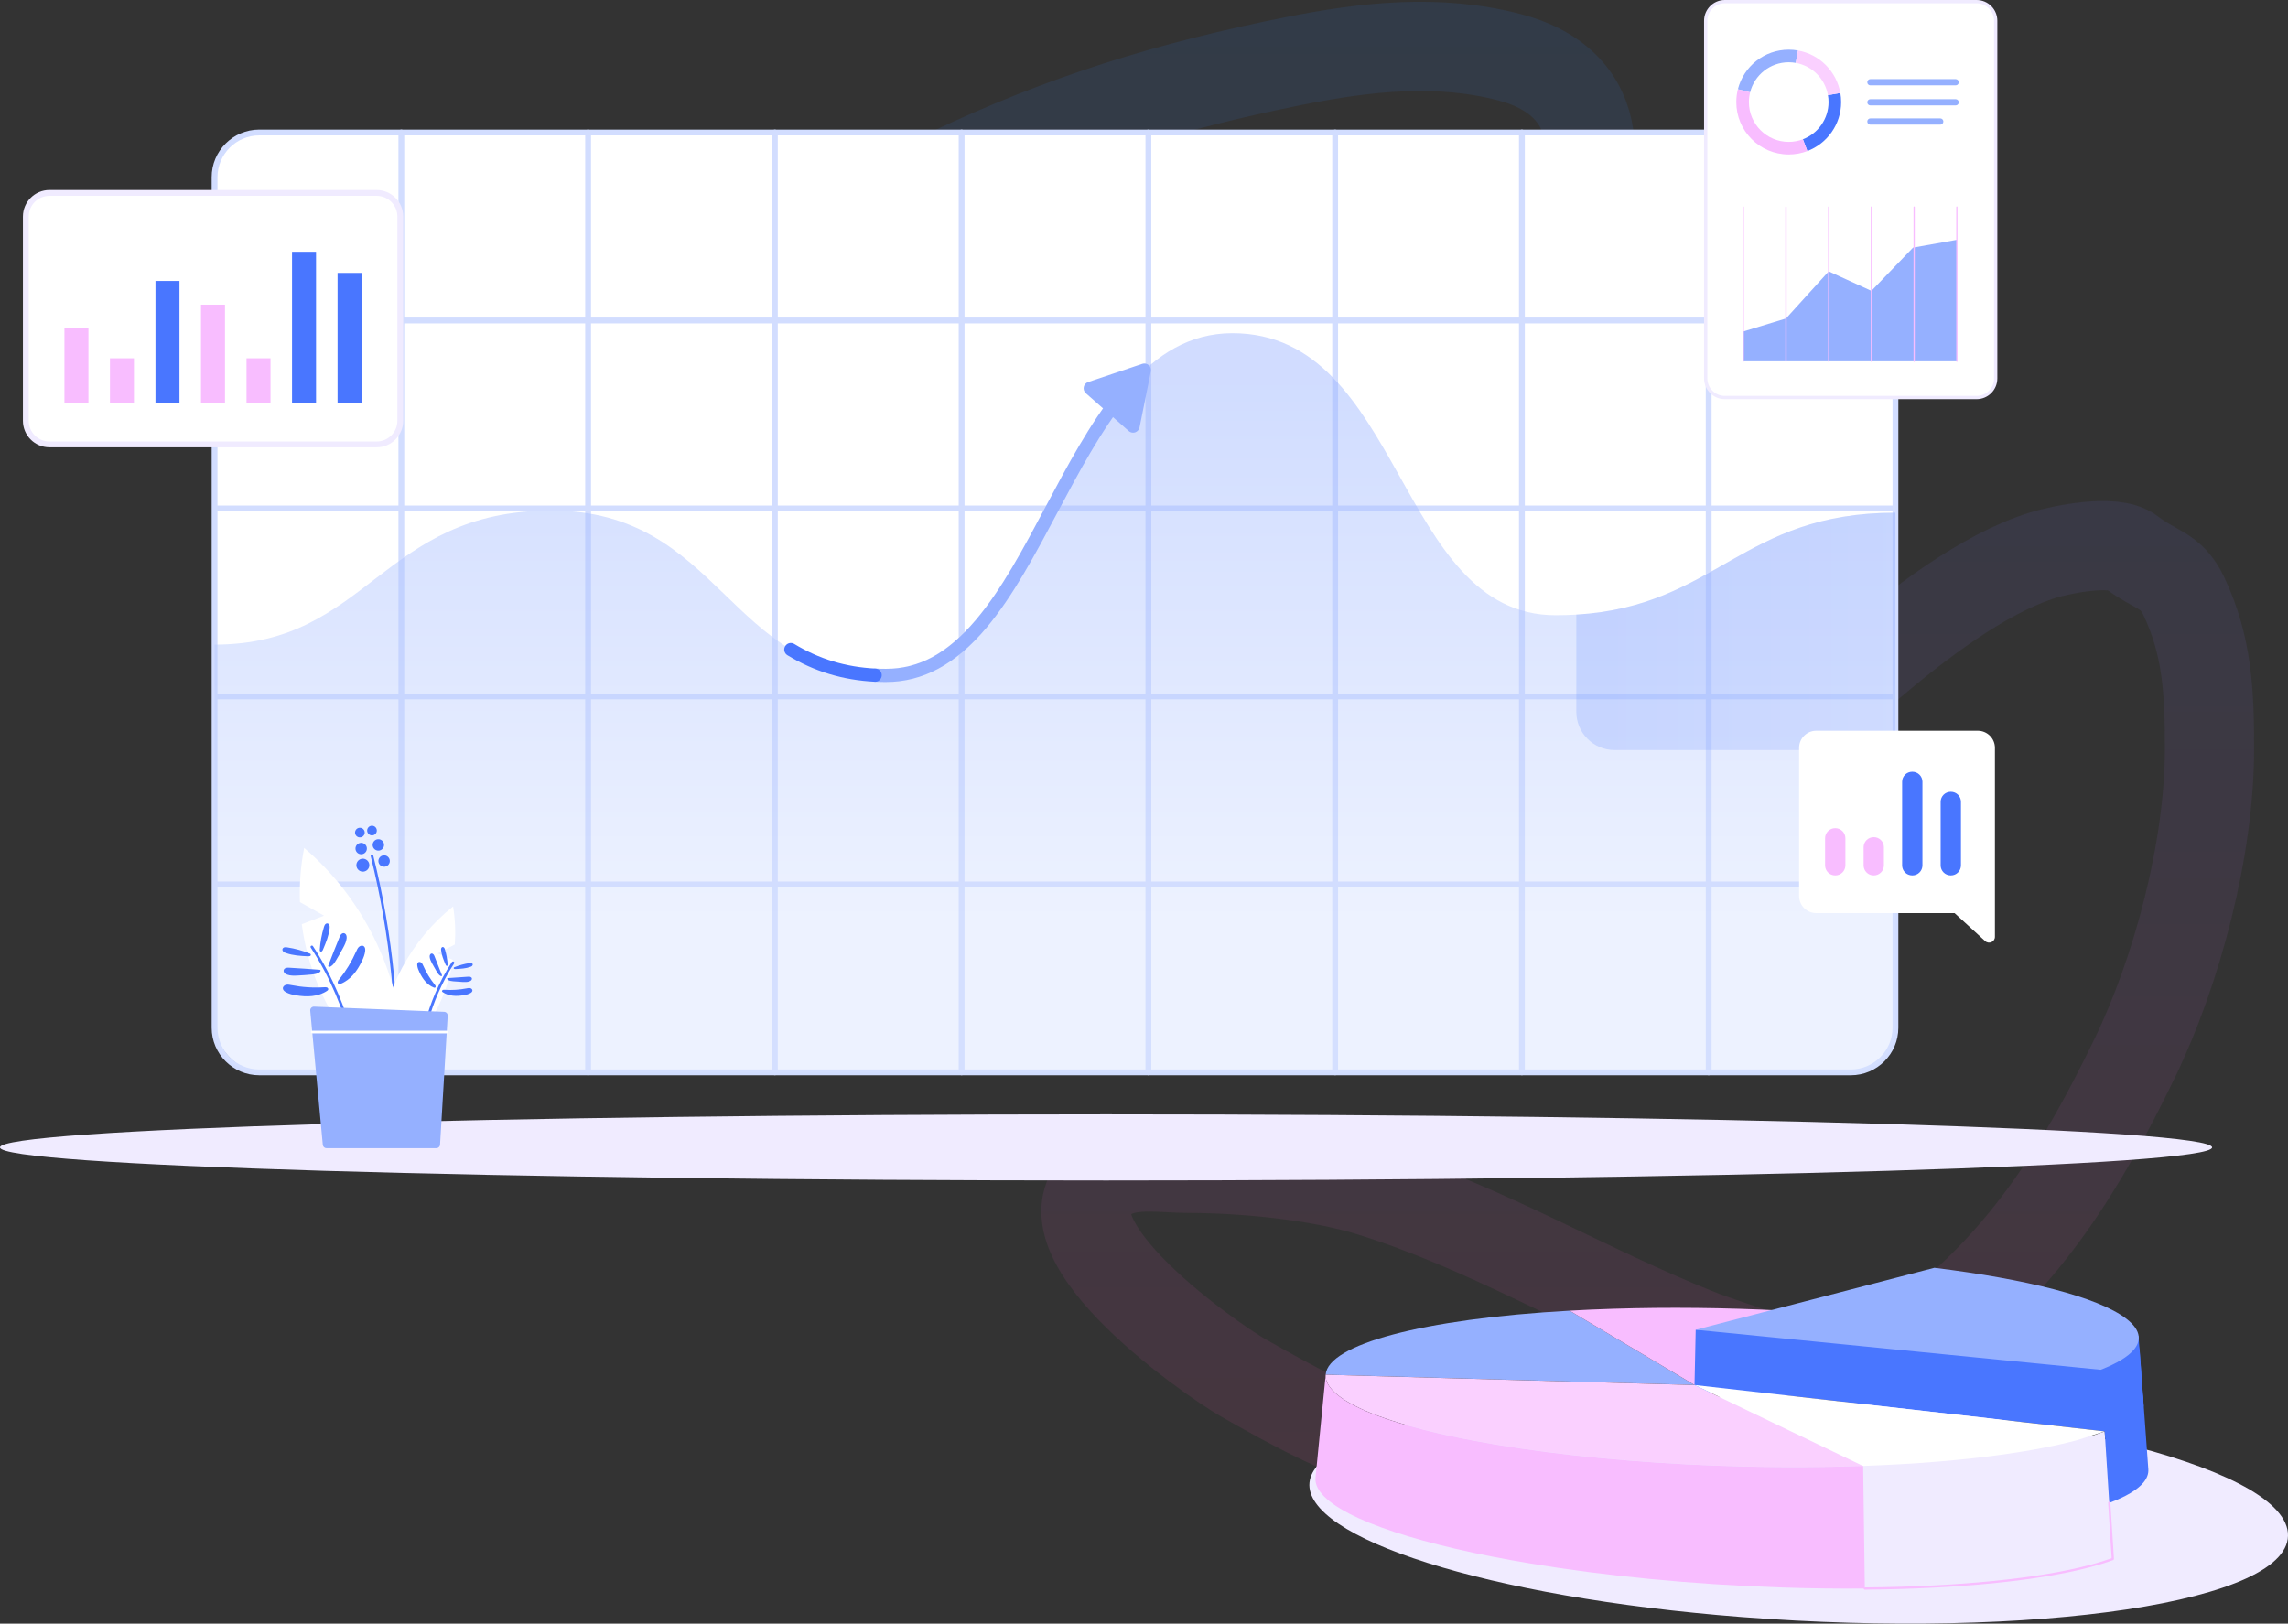 <svg width="641" height="455" viewBox="0 0 641 455" fill="none" xmlns="http://www.w3.org/2000/svg">
<rect x="0" y="0" width="641" height="455" fill="#333333" stroke="none"/>
<path d="M119 180.374C126.245 171.674 130.516 160.5 137.448 151.41C148.92 136.368 161.152 122.518 174.768 109.397C202.393 82.777 231.498 64.778 265.947 48.394C298.045 33.127 327.618 24.084 362.533 17.096C382.653 13.069 402.949 10.838 422.859 16.035C451.218 23.438 449.963 49.515 435.37 70.885C418.723 95.263 395.331 110.102 374.725 130.722C351.515 153.948 326.343 175.981 311.748 206.048C306.631 216.59 301.264 234.625 305.175 246.364C312.572 268.57 331.876 268.273 353.203 270.129C384.296 272.834 410.461 268.293 438.338 253.366C471.667 235.52 494.942 210.846 523.368 186.739C536.811 175.339 555.438 160.788 572.456 155.548C577.299 154.057 592.207 150.927 597.053 154.699C603.739 159.902 608.239 159.542 611.79 167.006C618.521 181.149 619 194.406 619 209.974C619 237.866 609.898 272.155 598.008 296.652C583.239 327.079 567.836 352.222 540.544 373.464C513.223 394.728 478.929 403.156 445.124 406.14C427.278 407.716 407.623 409.702 389.992 405.292C376.004 401.792 360.933 393.278 348.432 386.195C338.878 380.781 285.819 343.67 310.9 329.329C317.076 325.798 325.822 327.419 332.74 327.419C348.263 327.419 369.181 329.378 384.055 333.997C416.195 343.978 444.78 361.44 475.976 373.782C485.681 377.621 497.287 380.085 505.45 386.619C512.052 391.904 518.126 401.325 522.096 408.474C526.376 416.184 536.425 437.923 544.573 442" stroke="url(#paint0_linear_2739_3028)" stroke-opacity="0.1" stroke-width="25" stroke-linecap="round"/>
<rect x="59.666" y="36.859" width="472.01" height="264.162" rx="15" fill="white"/>
<path d="M518.502 301.333H72.637C65.284 301.333 59.301 295.351 59.301 287.998V49.653C59.301 42.3 65.284 36.318 72.637 36.318H518.502C525.855 36.318 531.838 42.3 531.838 49.653V288C531.838 295.353 525.855 301.335 518.502 301.335V301.333ZM72.637 37.951C66.183 37.951 60.934 43.2 60.934 49.653V288C60.934 294.454 66.183 299.702 72.637 299.702H518.502C524.956 299.702 530.205 294.454 530.205 288V49.653C530.205 43.2 524.956 37.951 518.502 37.951H72.637Z" fill="#D2DDFF"/>
<path d="M112.44 301.333C111.989 301.333 111.623 300.969 111.623 300.518V37.133C111.623 36.682 111.987 36.318 112.44 36.318C112.893 36.318 113.257 36.682 113.257 37.133V300.518C113.257 300.969 112.893 301.333 112.44 301.333Z" fill="#D2DDFF"/>
<path d="M164.763 301.333C164.312 301.333 163.948 300.969 163.948 300.518V37.133C163.948 36.682 164.312 36.318 164.763 36.318C165.214 36.318 165.581 36.682 165.581 37.133V300.518C165.581 300.969 165.216 301.333 164.763 301.333Z" fill="#D2DDFF"/>
<path d="M217.085 301.333C216.634 301.333 216.267 300.969 216.267 300.518V37.133C216.267 36.682 216.632 36.318 217.085 36.318C217.537 36.318 217.902 36.682 217.902 37.133V300.518C217.902 300.969 217.537 301.333 217.085 301.333Z" fill="#D2DDFF"/>
<path d="M269.408 301.333C268.957 301.333 268.59 300.969 268.59 300.518V37.133C268.59 36.682 268.955 36.318 269.408 36.318C269.861 36.318 270.225 36.682 270.225 37.133V300.518C270.225 300.969 269.861 301.333 269.408 301.333Z" fill="#D2DDFF"/>
<path d="M321.731 301.333C321.28 301.333 320.916 300.969 320.916 300.518V37.133C320.916 36.682 321.28 36.318 321.731 36.318C322.182 36.318 322.546 36.682 322.546 37.133V300.518C322.546 300.969 322.182 301.333 321.731 301.333Z" fill="#D2DDFF"/>
<path d="M374.052 301.333C373.601 301.333 373.237 300.969 373.237 300.518V37.133C373.237 36.682 373.601 36.318 374.052 36.318C374.503 36.318 374.868 36.682 374.868 37.133V300.518C374.868 300.969 374.503 301.333 374.052 301.333Z" fill="#D2DDFF"/>
<path d="M426.375 301.333C425.925 301.333 425.56 300.969 425.56 300.518V37.133C425.56 36.682 425.925 36.318 426.375 36.318C426.826 36.318 427.191 36.682 427.191 37.133V300.518C427.191 300.969 426.826 301.333 426.375 301.333Z" fill="#D2DDFF"/>
<path d="M478.699 301.333C478.248 301.333 477.883 300.969 477.883 300.518V37.133C477.883 36.682 478.248 36.318 478.699 36.318C479.149 36.318 479.514 36.682 479.514 37.133V300.518C479.514 300.969 479.149 301.333 478.699 301.333Z" fill="#D2DDFF"/>
<path d="M530.514 90.626H60.625C60.174 90.626 59.81 90.262 59.81 89.811C59.81 89.36 60.174 88.994 60.625 88.994H530.514C530.965 88.994 531.33 89.358 531.33 89.811C531.33 90.264 530.965 90.626 530.514 90.626Z" fill="#D2DDFF"/>
<path d="M530.514 143.304H60.625C60.174 143.304 59.81 142.939 59.81 142.489C59.81 142.038 60.174 141.673 60.625 141.673H530.514C530.965 141.673 531.33 142.038 531.33 142.489C531.33 142.939 530.965 143.304 530.514 143.304Z" fill="#D2DDFF"/>
<path d="M530.514 195.98H60.625C60.174 195.98 59.81 195.615 59.81 195.165C59.81 194.714 60.174 194.347 60.625 194.347H530.514C530.965 194.347 531.33 194.712 531.33 195.165C531.33 195.617 530.965 195.98 530.514 195.98Z" fill="#D2DDFF"/>
<path d="M530.514 248.658H60.625C60.174 248.658 59.81 248.293 59.81 247.842C59.81 247.392 60.174 247.027 60.625 247.027H530.514C530.965 247.027 531.33 247.392 531.33 247.842C531.33 248.293 530.965 248.658 530.514 248.658Z" fill="#D2DDFF"/>
<path opacity="0.44" d="M531.02 143.683V288C531.02 294.915 525.417 300.518 518.502 300.518H72.635C65.72 300.518 60.117 294.915 60.117 288V180.647C103.167 180.647 106.863 143.071 154.442 143.071C202.02 143.071 203.983 189.275 248.224 189.275C292.465 189.275 297.402 93.372 345.263 93.372C393.124 93.372 391.262 172.409 435.788 172.409C437.81 172.409 439.752 172.35 441.621 172.237C480.897 169.858 487.912 143.683 531.02 143.683Z" fill="url(#paint1_linear_2739_3028)"/>
<path d="M248.224 191.122C247.169 191.122 246.114 191.096 245.087 191.044C244.067 190.993 243.282 190.127 243.333 189.106C243.385 188.086 244.251 187.299 245.272 187.353C246.237 187.402 247.228 187.424 248.222 187.424C257.507 187.424 265.528 183.038 273.467 173.624C280.672 165.076 286.661 153.804 293.002 141.868C299.074 130.438 305.354 118.621 312.819 109.416C313.463 108.623 314.626 108.502 315.419 109.145C316.212 109.789 316.333 110.952 315.69 111.745C308.449 120.672 302.256 132.329 296.267 143.601C290.115 155.183 283.751 167.158 276.294 176.005C267.72 186.175 258.539 191.12 248.224 191.12V191.122Z" fill="#95B0FF"/>
<path d="M245.181 191.048C245.15 191.048 245.119 191.048 245.087 191.046C236.109 190.598 228.098 188.166 220.598 183.613C219.725 183.083 219.446 181.948 219.977 181.075C220.506 180.202 221.643 179.924 222.515 180.454C229.479 184.681 236.922 186.938 245.271 187.356C246.291 187.408 247.076 188.274 247.025 189.295C246.976 190.282 246.158 191.05 245.181 191.05V191.048Z" fill="#4976FF"/>
<path d="M305.436 108.818L320.605 103.71L317.443 119.401L305.436 108.818Z" fill="#95B0FF"/>
<path d="M317.443 121.249C317.001 121.249 316.564 121.09 316.22 120.788L304.212 110.204C303.716 109.768 303.491 109.1 303.622 108.453C303.753 107.805 304.218 107.277 304.845 107.066L320.014 101.958C320.639 101.747 321.33 101.886 321.825 102.323C322.321 102.759 322.547 103.427 322.415 104.075L319.254 119.766C319.123 120.413 318.658 120.942 318.033 121.153C317.841 121.219 317.642 121.249 317.443 121.249ZM309.06 109.549L316.265 115.898L318.162 106.484L309.062 109.549H309.06Z" fill="#95B0FF"/>
<path opacity="0.26" d="M531.02 143.684V210.199H452.342C446.421 210.199 441.621 205.396 441.621 199.475V172.239C480.897 169.861 487.912 143.686 531.02 143.686V143.684Z" fill="url(#paint2_linear_2739_3028)"/>
<path d="M483.224 0.459H553.754C556.71 0.459 559.109 2.859 559.109 5.814V106.047C559.109 109.003 556.71 111.402 553.754 111.402H483.224C480.268 111.402 477.869 109.003 477.869 106.047V5.814C477.869 2.859 480.268 0.459 483.224 0.459Z" fill="white"/>
<path d="M553.755 111.862H483.224C480.018 111.862 477.41 109.253 477.41 106.047V5.814C477.41 2.609 480.018 0 483.224 0H553.755C556.96 0 559.569 2.609 559.569 5.814V106.047C559.569 109.253 556.96 111.862 553.755 111.862ZM483.224 0.918C480.524 0.918 478.328 3.115 478.328 5.814V106.047C478.328 108.747 480.524 110.943 483.224 110.943H553.755C556.454 110.943 558.651 108.747 558.651 106.047V5.814C558.651 3.115 556.454 0.918 553.755 0.918H483.224Z" fill="#F0EBFF"/>
<path d="M488.265 92.932L500.355 89.249L512.323 76.052L524.292 81.511L535.946 69.391L548.231 67.201V101.243H488.385L488.265 92.932Z" fill="#95B0FF"/>
<path d="M515.808 28.605C515.808 34.875 511.878 40.228 506.346 42.333L505.091 39.036C509.293 37.435 512.28 33.369 512.28 28.604C512.28 27.942 512.222 27.293 512.112 26.663L515.586 26.048C515.732 26.878 515.807 27.732 515.807 28.603L515.808 28.605Z" fill="#4976FF"/>
<path d="M503.714 14.148L503.091 17.622C502.451 17.509 501.794 17.449 501.122 17.449C495.903 17.449 491.518 21.034 490.301 25.878L486.88 25.015C488.482 18.641 494.251 13.921 501.122 13.921C502.007 13.921 502.873 13.999 503.714 14.149V14.148Z" fill="#95B0FF"/>
<path d="M515.586 26.05L512.111 26.665C511.305 22.067 507.684 18.44 503.09 17.622L503.714 14.148C509.759 15.225 514.524 20 515.586 26.052V26.05Z" fill="#FAD0FF"/>
<path d="M506.346 42.335C504.723 42.952 502.961 43.291 501.122 43.291C493.011 43.291 486.437 36.716 486.437 28.605C486.437 27.366 486.591 26.163 486.88 25.014L490.301 25.877C490.081 26.75 489.965 27.664 489.965 28.605C489.965 34.768 494.96 39.763 501.122 39.763C502.52 39.763 503.858 39.506 505.091 39.037L506.346 42.335Z" fill="#F8BDFF"/>
<path d="M547.896 22.172H523.999C523.521 22.172 523.133 22.559 523.133 23.037V23.055C523.133 23.532 523.521 23.92 523.999 23.92H547.896C548.374 23.92 548.761 23.532 548.761 23.055V23.037C548.761 22.559 548.374 22.172 547.896 22.172Z" fill="#95B0FF"/>
<path d="M547.896 27.792H523.999C523.521 27.792 523.133 28.179 523.133 28.657V28.675C523.133 29.153 523.521 29.54 523.999 29.54H547.896C548.374 29.54 548.761 29.153 548.761 28.675V28.657C548.761 28.179 548.374 27.792 547.896 27.792Z" fill="#95B0FF"/>
<path d="M543.582 33.181H523.999C523.521 33.181 523.133 33.569 523.133 34.047V34.064C523.133 34.542 523.521 34.929 523.999 34.929H543.582C544.059 34.929 544.447 34.542 544.447 34.064V34.047C544.447 33.569 544.059 33.181 543.582 33.181Z" fill="#95B0FF"/>
<path d="M488.385 101.42C488.288 101.42 488.209 101.341 488.209 101.243V58.022C488.209 57.925 488.287 57.845 488.385 57.845C488.483 57.845 488.562 57.924 488.562 58.022V101.243C488.562 101.34 488.483 101.42 488.385 101.42Z" fill="#F8BDFF"/>
<path d="M500.355 101.42C500.258 101.42 500.179 101.341 500.179 101.243V58.022C500.179 57.925 500.257 57.845 500.355 57.845C500.453 57.845 500.531 57.924 500.531 58.022V101.243C500.531 101.34 500.453 101.42 500.355 101.42Z" fill="#F8BDFF"/>
<path d="M512.324 101.42C512.227 101.42 512.147 101.341 512.147 101.243V58.022C512.147 57.925 512.226 57.845 512.324 57.845C512.422 57.845 512.5 57.924 512.5 58.022V101.243C512.5 101.34 512.422 101.42 512.324 101.42Z" fill="#F8BDFF"/>
<path d="M524.292 101.42C524.195 101.42 524.116 101.341 524.116 101.243V58.022C524.116 57.925 524.194 57.845 524.292 57.845C524.39 57.845 524.468 57.924 524.468 58.022V101.243C524.468 101.34 524.39 101.42 524.292 101.42Z" fill="#F8BDFF"/>
<path d="M536.262 101.42C536.165 101.42 536.086 101.341 536.086 101.243V58.022C536.086 57.925 536.164 57.845 536.262 57.845C536.36 57.845 536.439 57.924 536.439 58.022V101.243C536.439 101.34 536.36 101.42 536.262 101.42Z" fill="#F8BDFF"/>
<path d="M548.231 101.42C548.134 101.42 548.054 101.341 548.054 101.243V58.022C548.054 57.925 548.133 57.845 548.231 57.845C548.328 57.845 548.407 57.924 548.407 58.022V101.243C548.407 101.34 548.328 101.42 548.231 101.42Z" fill="#F8BDFF"/>
<path d="M105.52 54.057H13.864C10.206 54.057 7.241 57.023 7.241 60.681V117.917C7.241 121.575 10.206 124.541 13.864 124.541H105.52C109.178 124.541 112.143 121.575 112.143 117.917V60.681C112.143 57.023 109.178 54.057 105.52 54.057Z" fill="white"/>
<path d="M105.52 125.358H13.862C9.761 125.358 6.423 122.021 6.423 117.919V60.681C6.423 56.579 9.761 53.242 13.862 53.242H105.52C109.621 53.242 112.959 56.579 112.959 60.681V117.919C112.959 122.021 109.621 125.358 105.52 125.358ZM13.862 54.875C10.66 54.875 8.056 57.478 8.056 60.681V117.919C8.056 121.121 10.66 123.725 13.862 123.725H105.52C108.722 123.725 111.326 121.121 111.326 117.919V60.681C111.326 57.478 108.722 54.875 105.52 54.875H13.862Z" fill="#F0EBFF"/>
<path d="M24.776 91.808H18.054V113.061H24.776V91.808Z" fill="#F8BDFF"/>
<path d="M37.528 100.4H30.806V113.061H37.528V100.4Z" fill="#F8BDFF"/>
<path d="M50.281 78.734H43.559V113.061H50.281V78.734Z" fill="#4976FF"/>
<path d="M63.035 85.376H56.312V113.061H63.035V85.376Z" fill="#F8BDFF"/>
<path d="M75.786 100.4H69.064V113.061H75.786V100.4Z" fill="#F8BDFF"/>
<path d="M88.54 70.554H81.818V113.061H88.54V70.554Z" fill="#4976FF"/>
<path d="M101.293 76.479H94.571V113.062H101.293V76.479Z" fill="#4976FF"/>
<path d="M640.962 429.471C642.916 449.049 569.546 459.5 487.872 453.148C416.125 447.57 365.33 430.821 366.864 415.47C368.364 400.456 419.727 389.809 488.546 391.571C566.444 393.564 639.061 410.434 640.964 429.471H640.962Z" fill="#F0EBFF"/>
<path d="M589.641 401.127L591.929 436.892C590.04 437.586 587.926 438.238 585.601 438.852C571.231 442.659 549.1 444.945 522.445 445.175L521.972 410.805C536.592 410.291 549.839 409.19 561.149 407.607C561.151 407.607 561.155 407.607 561.155 407.607C569.219 406.478 576.258 405.111 582.071 403.544C582.55 403.413 583.021 403.286 583.484 403.155C585.748 402.507 587.805 401.829 589.643 401.125L589.641 401.127Z" fill="#F0EBFF"/>
<path d="M483.798 383.27C482.216 383.925 480.454 384.556 478.522 385.165C478.129 385.288 477.725 385.408 477.317 385.531L483.8 383.27H483.798Z" fill="#F0EBFF"/>
<path d="M474.73 388.131L371.402 385.24C371.402 385.24 371.402 385.228 371.402 385.22C372.011 376.812 398.385 369.616 439.729 367.299L474.73 388.131Z" fill="#95B0FF"/>
<path d="M542.408 371.235L474.73 388.131H474.728L439.727 367.3C443.668 367.076 447.756 366.898 451.986 366.767C482.998 365.798 515.473 367.519 542.408 371.235Z" fill="#F8BDFF"/>
<path d="M600.423 391.805C600.513 393.036 600.067 394.239 599.11 395.405C597.44 397.451 594.226 399.375 589.645 401.127H589.643L573.044 399.25H573.042L474.734 388.132L542.413 371.235C568.356 374.81 588.792 380.188 596.877 386.552C599.059 388.269 600.216 389.965 600.407 391.616C600.417 391.682 600.421 391.741 600.427 391.805H600.423Z" fill="#4976FF"/>
<path d="M475.062 372.651L474.685 390.285L600.558 394.159L599.122 374.405L552.146 370.643" fill="#4976FF"/>
<path d="M521.925 410.787C519.19 410.883 516.408 410.957 513.586 411.01C513.586 411.01 513.584 411.01 513.58 411.01C513.066 411.022 512.55 411.03 512.034 411.039C507.842 411.106 503.56 411.131 499.202 411.104C495.434 411.082 491.693 411.022 487.987 410.932C477.371 410.67 467.049 410.129 457.237 409.359C434.951 407.611 415.24 404.671 400.427 401.049C399.934 400.928 399.444 400.807 398.962 400.684C385.992 397.404 376.84 393.548 373.156 389.428C371.878 388 371.308 386.601 371.398 385.245L474.726 388.135H474.728L496.668 398.668H496.67L515.545 407.728H515.547L519.542 409.647L521.919 410.791L521.925 410.787Z" fill="#FAD0FF"/>
<path d="M521.97 410.807L522.443 445.177C514.969 445.244 507.168 445.146 499.104 444.876C473.623 444.023 449.37 441.575 428.975 438.195C398.774 433.19 376.602 426.064 370.321 418.658C369.016 417.117 368.44 415.632 368.54 414.21L371.401 385.238C371.306 386.601 371.874 388.006 373.158 389.442C376.84 393.556 385.971 397.41 398.915 400.686C399.413 400.815 399.919 400.94 400.429 401.065C415.252 404.689 434.978 407.631 457.283 409.381C467.08 410.149 477.389 410.688 487.991 410.952C491.698 411.042 495.439 411.1 499.206 411.122C503.558 411.149 507.836 411.128 512.021 411.061C512.505 411.053 512.99 411.042 513.474 411.034H513.476C516.354 410.981 519.186 410.905 521.972 410.807H521.97Z" fill="#F8BDFF"/>
<path d="M589.641 401.127L582.068 403.546C576.256 405.114 569.217 406.48 561.153 407.609C561.153 407.609 561.151 407.609 561.146 407.609C549.837 409.193 536.59 410.291 521.97 410.807V410.784C521.956 410.784 521.939 410.784 521.925 410.787L519.548 409.643L515.553 407.724H515.551L496.676 398.664H496.674L474.734 388.131L573.042 399.25H573.044L589.643 401.127H589.641Z" fill="white"/>
<path d="M599.345 376.951L601.869 411.776C601.947 413.032 601.494 414.249 600.536 415.423C598.841 417.502 595.576 419.434 590.921 421.165L588.684 386.197H588.686C593.215 384.431 596.393 382.512 598.044 380.489C598.989 379.338 599.431 378.156 599.345 376.951Z" fill="#4976FF"/>
<path d="M493.414 374.609V374.784C493.414 374.726 493.414 374.675 493.408 374.618L493.414 374.609Z" fill="#4976FF"/>
<path d="M599.177 374.624C599.263 375.824 598.823 377.002 597.881 378.152C596.231 380.17 593.06 382.087 588.538 383.856H588.536L572.162 382.239H572.16L475.063 372.651L541.939 355.288C567.551 358.449 587.715 363.438 595.684 369.545C597.835 371.192 598.975 372.833 599.161 374.441C599.171 374.507 599.175 374.562 599.179 374.624H599.177Z" fill="#95B0FF"/>
<path d="M522.443 445.489C522.271 445.489 522.132 445.351 522.13 445.179C522.13 445.007 522.267 444.866 522.439 444.864C548.596 444.638 570.997 442.397 585.517 438.551C587.768 437.955 589.813 437.326 591.599 436.679L590.608 421.184C590.597 421.012 590.726 420.863 590.901 420.852C591.071 420.846 591.222 420.971 591.233 421.145L592.238 436.874C592.247 437.011 592.165 437.14 592.034 437.187C590.177 437.869 588.039 438.531 585.676 439.156C571.108 443.016 548.651 445.263 522.443 445.489Z" fill="#F8BDFF"/>
<path d="M556.162 263.729L547.593 255.888H508.833C506.179 255.888 504.031 253.736 504.031 251.085V209.579C504.031 206.925 506.183 204.777 508.833 204.777H554.093C556.747 204.777 558.895 206.929 558.895 209.579V262.527C558.895 263.945 557.211 264.689 556.162 263.732V263.729Z" fill="white"/>
<path d="M514.186 232.085H514.128C512.573 232.085 511.312 233.346 511.312 234.901V242.504C511.312 244.059 512.573 245.32 514.128 245.32H514.186C515.741 245.32 517.002 244.059 517.002 242.504V234.901C517.002 233.346 515.741 232.085 514.186 232.085Z" fill="#F8BDFF"/>
<path d="M524.976 234.606H524.919C523.364 234.606 522.103 235.867 522.103 237.422V242.504C522.103 244.059 523.364 245.32 524.919 245.32H524.976C526.532 245.32 527.792 244.059 527.792 242.504V237.422C527.792 235.867 526.532 234.606 524.976 234.606Z" fill="#F8BDFF"/>
<path d="M535.77 216.27H535.713C534.157 216.27 532.896 217.531 532.896 219.086V242.504C532.896 244.059 534.157 245.32 535.713 245.32H535.77C537.325 245.32 538.586 244.059 538.586 242.504V219.086C538.586 217.531 537.325 216.27 535.77 216.27Z" fill="#4976FF"/>
<path d="M546.56 221.893H546.503C544.948 221.893 543.687 223.153 543.687 224.709V242.504C543.687 244.059 544.948 245.32 546.503 245.32H546.56C548.115 245.32 549.376 244.059 549.376 242.504V224.709C549.376 223.153 548.115 221.893 546.56 221.893Z" fill="#4976FF"/>
<path d="M309.865 330.817C480.998 330.817 619.73 326.668 619.73 321.551C619.73 316.433 480.998 312.284 309.865 312.284C138.731 312.284 0 316.433 0 321.551C0 326.668 138.731 330.817 309.865 330.817Z" fill="#F0EBFF"/>
<path d="M110.869 308.252C110.869 308.252 110.856 308.252 110.85 308.252C110.647 308.242 110.489 308.068 110.5 307.865C111.627 285.034 109.393 262.178 103.858 239.93C103.808 239.732 103.929 239.533 104.126 239.484C104.323 239.434 104.523 239.555 104.573 239.752C110.125 262.069 112.366 284.999 111.235 307.902C111.225 308.099 111.063 308.252 110.866 308.252H110.869Z" fill="#4976FF"/>
<path d="M109.015 242.061C108.593 242.838 107.622 243.122 106.845 242.7C106.069 242.278 105.784 241.307 106.206 240.531C106.628 239.754 107.599 239.469 108.376 239.891C109.152 240.313 109.437 241.285 109.015 242.061Z" fill="#4976FF"/>
<path d="M107.404 237.542C106.982 238.318 106.011 238.603 105.235 238.181C104.458 237.759 104.174 236.788 104.596 236.011C105.018 235.235 105.989 234.95 106.765 235.372C107.542 235.794 107.826 236.765 107.404 237.542Z" fill="#4976FF"/>
<path d="M105.405 233.399C105.046 234.057 104.225 234.298 103.569 233.94C102.911 233.581 102.67 232.76 103.028 232.104C103.387 231.447 104.208 231.205 104.864 231.563C105.522 231.922 105.763 232.743 105.405 233.399Z" fill="#4976FF"/>
<path d="M102.012 233.966C101.654 234.624 100.832 234.866 100.176 234.507C99.519 234.149 99.277 233.327 99.636 232.672C99.994 232.014 100.816 231.772 101.471 232.131C102.129 232.489 102.371 233.311 102.012 233.966Z" fill="#4976FF"/>
<path d="M102.592 238.562C102.17 239.339 101.199 239.623 100.422 239.201C99.646 238.779 99.361 237.808 99.783 237.032C100.205 236.255 101.176 235.97 101.953 236.392C102.729 236.814 103.014 237.786 102.592 238.562Z" fill="#4976FF"/>
<path d="M103.252 243.323C102.772 244.204 101.668 244.53 100.787 244.05C99.906 243.571 99.58 242.467 100.06 241.586C100.539 240.705 101.643 240.379 102.524 240.858C103.405 241.338 103.731 242.442 103.252 243.323Z" fill="#4976FF"/>
<path d="M84.03 252.807L90.793 256.609L84.546 259C86.134 271.19 91.059 282.889 98.949 292.549L112.938 293.256C111.711 271.996 101.448 251.406 85.214 237.624C84.229 242.651 83.843 247.749 84.03 252.805V252.807Z" fill="white"/>
<path d="M127.421 264.679L122.596 267.189L126.917 269.006C125.526 277.509 121.809 285.591 116.06 292.176L106.245 292.352C107.591 277.488 115.251 263.301 126.937 254.018C127.513 257.562 127.666 261.141 127.419 264.679H127.421Z" fill="white"/>
<path d="M100.346 300.361C100.157 300.361 99.996 300.217 99.979 300.027C99.975 299.984 99.553 295.644 97.756 289.254C96.099 283.36 92.897 274.464 87.06 265.558C86.947 265.388 86.996 265.159 87.166 265.046C87.336 264.933 87.566 264.983 87.678 265.153C93.573 274.145 96.802 283.124 98.475 289.072C100.289 295.521 100.713 299.912 100.717 299.957C100.735 300.16 100.586 300.34 100.383 300.358C100.371 300.358 100.36 300.358 100.348 300.358L100.346 300.361Z" fill="#4976FF"/>
<path d="M91.721 258.775C91.467 258.744 91.219 258.894 91.063 259.097C90.907 259.3 90.827 259.547 90.752 259.791C90.108 261.901 89.713 264.085 89.574 266.286C89.553 266.601 89.916 266.8 90.164 266.603C90.164 266.603 90.168 266.601 90.17 266.599C90.344 266.458 90.438 266.241 90.524 266.034C91.325 264.126 92.135 262.182 92.344 260.123C92.372 259.849 92.386 259.564 92.298 259.304C92.21 259.041 91.993 258.808 91.719 258.775H91.721Z" fill="#4976FF"/>
<path d="M79.15 265.923C79.232 265.681 79.475 265.523 79.723 265.47C79.973 265.417 80.231 265.452 80.484 265.491C82.663 265.825 84.804 266.413 86.849 267.24C87.142 267.359 87.162 267.771 86.88 267.91C86.88 267.91 86.876 267.91 86.874 267.912C86.671 268.008 86.435 267.998 86.21 267.988C84.143 267.884 82.041 267.773 80.094 267.07C79.834 266.976 79.572 266.867 79.375 266.675C79.178 266.482 79.06 266.185 79.15 265.923Z" fill="#4976FF"/>
<path d="M97.109 262.965C97.14 262.664 97.131 262.348 97.013 262.069C96.894 261.791 96.646 261.553 96.347 261.51C96.041 261.467 95.736 261.635 95.531 261.867C95.329 262.1 95.208 262.391 95.091 262.678C94.032 265.276 93.003 267.884 92.001 270.504C91.969 270.588 91.938 270.676 91.958 270.764C92.016 271.006 92.376 270.982 92.595 270.861C93.29 270.482 93.739 269.783 94.148 269.105C94.843 267.951 95.509 266.78 96.142 265.591C96.584 264.762 97.017 263.899 97.111 262.963L97.109 262.965Z" fill="#4976FF"/>
<path d="M80.475 273.135C80.19 273.032 79.91 272.891 79.709 272.664C79.508 272.436 79.4 272.111 79.492 271.822C79.586 271.527 79.867 271.324 80.164 271.24C80.461 271.156 80.776 271.172 81.086 271.191C83.886 271.35 86.683 271.541 89.479 271.762C89.567 271.768 89.664 271.779 89.731 271.834C89.926 271.99 89.748 272.303 89.545 272.451C88.906 272.916 88.08 273.02 87.293 273.098C85.954 273.231 84.609 273.328 83.266 273.389C82.327 273.432 81.36 273.452 80.475 273.135Z" fill="#4976FF"/>
<path d="M99.803 266.587C98.552 269.426 96.927 272.1 94.987 274.52C94.833 274.712 94.671 274.911 94.62 275.153C94.569 275.392 94.663 275.685 94.894 275.771C95.061 275.833 95.247 275.773 95.413 275.71C96.802 275.169 98.013 274.225 98.994 273.102C99.975 271.979 100.738 270.68 101.385 269.336C101.821 268.429 102.211 267.48 102.309 266.478C102.356 266.005 102.301 265.454 101.92 265.171C101.526 264.878 100.936 265.015 100.572 265.341C100.205 265.667 100.006 266.136 99.808 266.585L99.803 266.587Z" fill="#4976FF"/>
<path d="M81.612 276.058C84.657 276.661 87.779 276.862 90.875 276.657C91.121 276.64 91.377 276.624 91.604 276.718C91.832 276.812 92.016 277.06 91.954 277.298C91.909 277.47 91.756 277.587 91.608 277.687C90.369 278.515 88.902 278.966 87.418 279.127C85.935 279.289 84.435 279.171 82.964 278.929C81.971 278.767 80.971 278.542 80.094 278.048C79.678 277.814 79.26 277.456 79.246 276.978C79.232 276.489 79.68 276.083 80.158 275.97C80.635 275.858 81.133 275.962 81.614 276.056L81.612 276.058Z" fill="#4976FF"/>
<path d="M118.214 293.383C118.201 293.383 118.191 293.383 118.179 293.383C117.976 293.364 117.826 293.184 117.845 292.981C117.855 292.863 118.134 289.998 119.351 285.665C120.473 281.67 122.643 275.641 126.601 269.601C126.714 269.431 126.941 269.384 127.113 269.494C127.283 269.607 127.333 269.834 127.22 270.007C119.75 281.406 118.591 292.936 118.58 293.051C118.562 293.242 118.402 293.385 118.214 293.385V293.383Z" fill="#4976FF"/>
<path d="M123.995 265.39C124.165 265.37 124.331 265.47 124.436 265.605C124.54 265.741 124.594 265.907 124.645 266.071C125.075 267.484 125.341 268.949 125.434 270.424C125.448 270.635 125.204 270.768 125.038 270.637C125.038 270.637 125.036 270.637 125.034 270.635C124.917 270.541 124.854 270.395 124.796 270.256C124.26 268.978 123.717 267.675 123.577 266.294C123.559 266.109 123.549 265.919 123.608 265.745C123.667 265.571 123.813 265.413 123.995 265.39Z" fill="#4976FF"/>
<path d="M132.42 270.18C132.364 270.019 132.202 269.912 132.034 269.877C131.866 269.842 131.694 269.865 131.524 269.892C130.064 270.115 128.629 270.51 127.259 271.063C127.062 271.143 127.048 271.42 127.238 271.512C127.238 271.512 127.24 271.512 127.242 271.512C127.38 271.576 127.535 271.569 127.687 271.561C129.072 271.492 130.481 271.418 131.787 270.947C131.961 270.883 132.137 270.811 132.268 270.682C132.399 270.553 132.479 270.355 132.42 270.178V270.18Z" fill="#4976FF"/>
<path d="M120.383 268.199C120.363 267.997 120.369 267.788 120.449 267.599C120.528 267.413 120.694 267.253 120.895 267.224C121.1 267.196 121.305 267.308 121.442 267.464C121.579 267.62 121.659 267.816 121.737 268.007C122.446 269.748 123.137 271.496 123.806 273.252C123.827 273.307 123.85 273.368 123.835 273.426C123.796 273.588 123.554 273.571 123.409 273.491C122.944 273.237 122.643 272.768 122.368 272.315C121.901 271.543 121.457 270.758 121.032 269.961C120.735 269.406 120.447 268.826 120.383 268.199Z" fill="#4976FF"/>
<path d="M131.531 275.013C131.721 274.946 131.91 274.849 132.045 274.698C132.18 274.546 132.252 274.327 132.19 274.134C132.127 273.938 131.938 273.8 131.74 273.745C131.541 273.69 131.33 273.7 131.123 273.712C129.246 273.819 127.372 273.948 125.497 274.095C125.438 274.1 125.374 274.106 125.327 274.145C125.196 274.249 125.317 274.46 125.452 274.558C125.88 274.87 126.433 274.94 126.962 274.993C127.859 275.081 128.761 275.146 129.662 275.187C130.291 275.216 130.938 275.23 131.533 275.017L131.531 275.013Z" fill="#4976FF"/>
<path d="M118.578 270.627C119.416 272.53 120.506 274.321 121.807 275.943C121.909 276.073 122.018 276.206 122.053 276.368C122.087 276.529 122.024 276.724 121.868 276.781C121.756 276.822 121.633 276.781 121.522 276.74C120.59 276.378 119.781 275.745 119.121 274.993C118.463 274.241 117.951 273.37 117.519 272.469C117.226 271.86 116.966 271.225 116.9 270.553C116.869 270.236 116.904 269.867 117.162 269.676C117.426 269.48 117.82 269.572 118.066 269.791C118.312 270.01 118.445 270.324 118.578 270.625V270.627Z" fill="#4976FF"/>
<path d="M130.768 276.974C128.728 277.378 126.636 277.513 124.56 277.376C124.397 277.366 124.224 277.353 124.071 277.417C123.919 277.48 123.794 277.646 123.837 277.806C123.868 277.921 123.97 278.001 124.071 278.066C124.903 278.622 125.886 278.923 126.878 279.031C127.871 279.14 128.877 279.06 129.863 278.898C130.528 278.79 131.198 278.638 131.786 278.308C132.065 278.152 132.346 277.911 132.354 277.591C132.364 277.263 132.063 276.991 131.743 276.915C131.424 276.839 131.09 276.909 130.766 276.972L130.768 276.974Z" fill="#4976FF"/>
<path d="M124.436 283.549L87.984 282.102C87.359 282.078 86.857 282.608 86.915 283.231L90.436 320.83C90.486 321.361 90.932 321.766 91.465 321.766H122.252C122.799 321.766 123.249 321.34 123.282 320.795L125.425 284.643C125.46 284.065 125.013 283.573 124.436 283.549Z" fill="#95B0FF"/>
<path d="M125.126 289.588H87.476C87.271 289.588 87.107 289.422 87.107 289.219C87.107 289.017 87.273 288.851 87.476 288.851H125.126C125.331 288.851 125.495 289.017 125.495 289.219C125.495 289.422 125.329 289.588 125.126 289.588Z" fill="white"/>
<defs>
<linearGradient id="paint0_linear_2739_3028" x1="369" y1="13" x2="369" y2="442" gradientUnits="userSpaceOnUse">
<stop stop-color="#2C85FF"/>
<stop offset="1" stop-color="#FF48A3"/>
</linearGradient>
<linearGradient id="paint1_linear_2739_3028" x1="295.568" y1="107.593" x2="295.568" y2="258.898" gradientUnits="userSpaceOnUse">
<stop stop-color="#95B0FF"/>
<stop offset="1" stop-color="#D6E1FF"/>
</linearGradient>
<linearGradient id="paint2_linear_2739_3028" x1="441.621" y1="176.941" x2="531.02" y2="176.941" gradientUnits="userSpaceOnUse">
<stop stop-color="#7598FF"/>
<stop offset="1" stop-color="#95B0FF"/>
</linearGradient>
</defs>
</svg>
